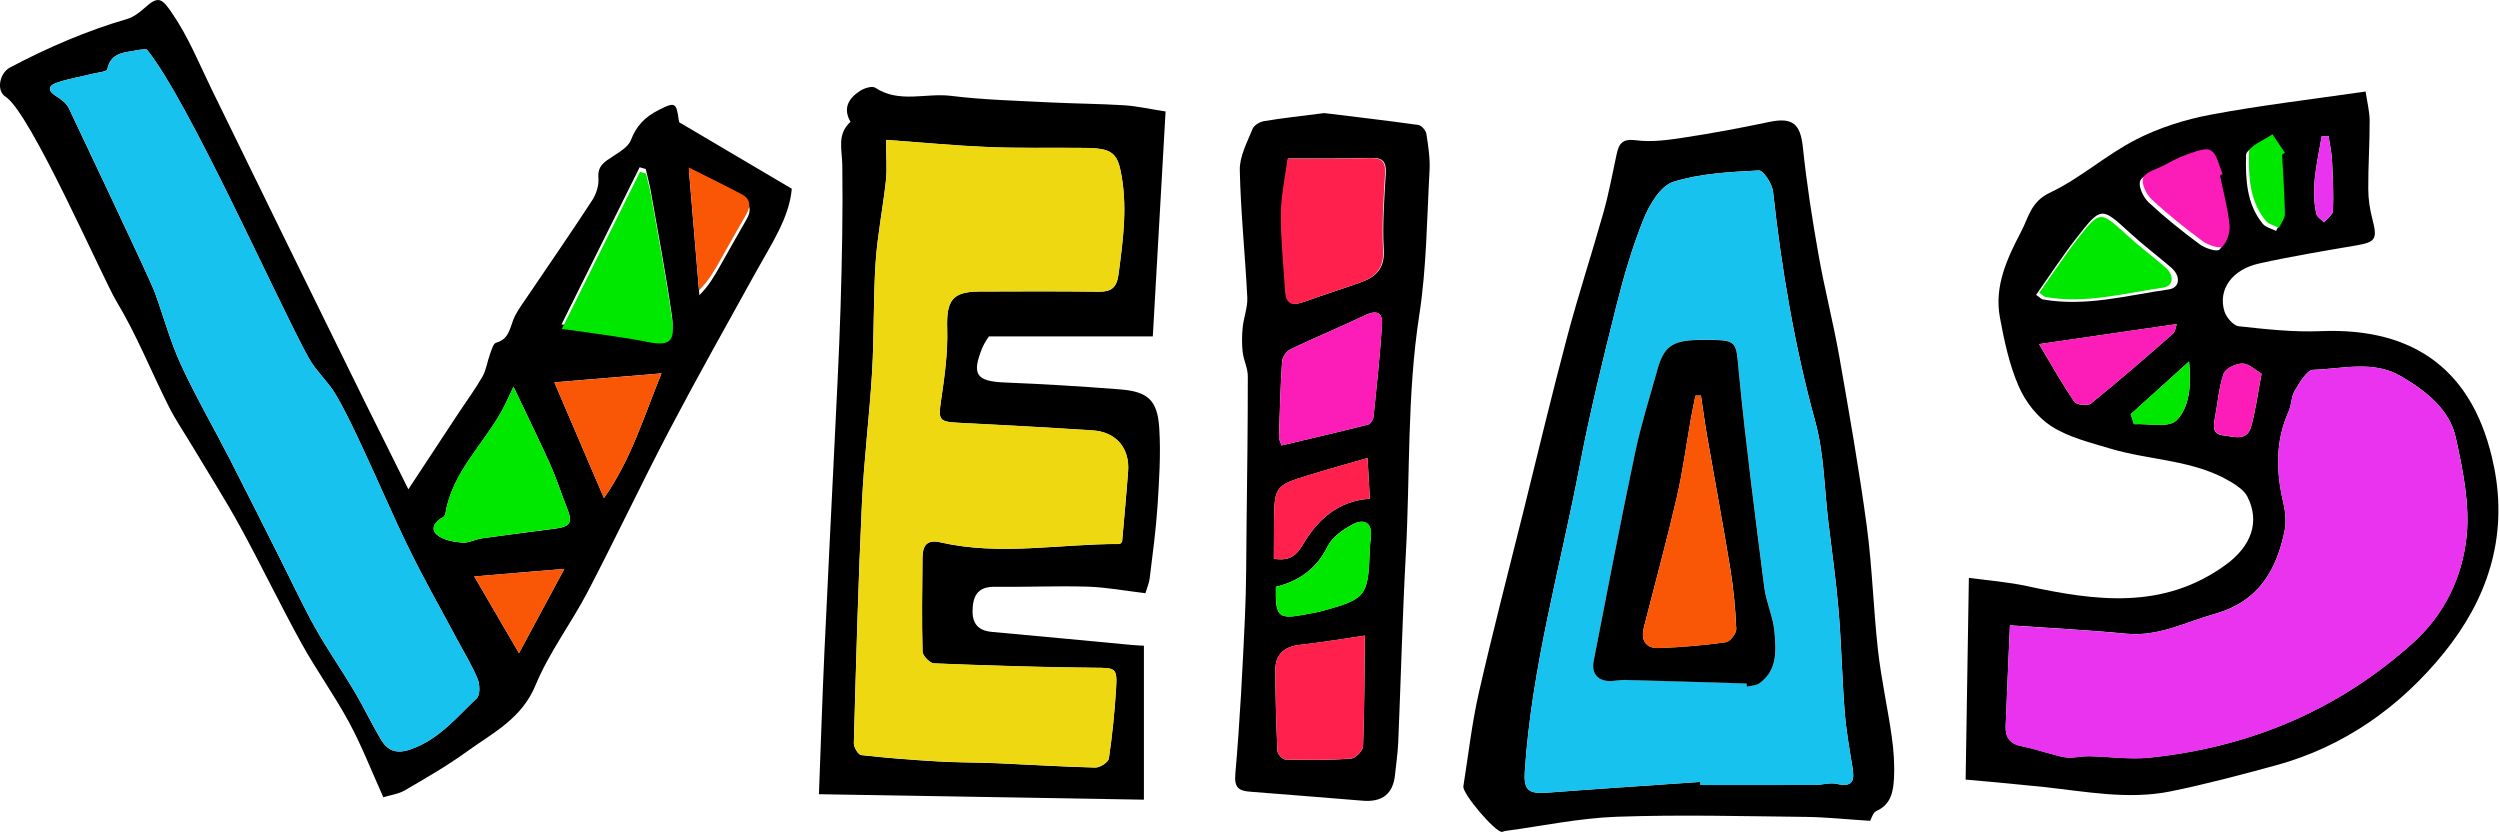<svg xmlns="http://www.w3.org/2000/svg" id="Camada_2" data-name="Camada 2" viewBox="0 0 393.41 130.92"><defs><style>      .cls-1 {        fill: #18c2ef;      }      .cls-1, .cls-2, .cls-3, .cls-4, .cls-5, .cls-6, .cls-7, .cls-8 {        stroke-width: 0px;      }      .cls-2 {        fill: #f95706;      }      .cls-3 {        fill: #00e800;      }      .cls-5 {        fill: #e933ef;      }      .cls-6 {        fill: #ff204e;      }      .cls-7 {        fill: #fc1db8;      }      .cls-8 {        fill: #edd811;      }    </style></defs><g id="Camada_1-2" data-name="Camada 1"><g><path class="cls-4" d="m60.32,125.45c-1.92-4.26-3.43-8.16-5.4-11.8-2.3-4.26-5.16-8.21-7.5-12.45-3.33-6.04-6.32-12.28-9.64-18.34-2.36-4.31-5.01-8.46-7.53-12.68-1.24-2.07-2.62-4.08-3.7-6.23-2.77-5.5-5.06-11.29-8.23-16.54C16.19,43.88,4.8,17.71.89,15.24c-1.53-.96-.96-3.75.69-4.62,5.91-3.12,12.01-5.76,18.44-7.64,1.03-.3,2-1.07,2.83-1.81,2.11-1.91,2.67-1.39,4.27.96,2.53,3.72,4.18,7.79,6.11,11.77,4.48,9.22,19.64,40.13,24.18,49.33,2.2,4.45,4.42,8.89,6.85,13.77,2.9-4.4,5.43-8.26,7.98-12.12,1.24-1.87,2.58-3.68,3.69-5.63.59-1.04.74-2.31,1.16-3.46.25-.67.52-1.73.98-1.86,1.9-.52,2.12-2.04,2.67-3.52.46-1.22,1.28-2.31,2.02-3.4,3.48-5.16,7.03-10.27,10.43-15.49.65-.99,1.08-2.38.98-3.54-.16-1.94,1.03-2.55,2.3-3.39,1.06-.7,2.4-1.48,2.81-2.54.86-2.25,2.21-3.64,4.34-4.72,2.52-1.28,2.82-1.3,3.19,1.55.03.24.13.47.1.38,5.93,3.5,11.63,6.86,17.69,10.44-.38,4.53-3.2,8.69-5.61,13.04-4.55,8.24-9.18,16.44-13.56,24.78-4.44,8.46-8.51,17.1-12.93,25.57-2.61,5-6.1,9.59-8.24,14.77-2.18,5.27-6.74,7.48-10.8,10.42-3.1,2.24-6.44,4.16-9.75,6.09-1.03.6-2.33.76-3.41,1.09ZM23.09,7.76c-.32.03-.9.01-1.46.13-1.93.41-4.18.26-4.75,3.02-.08.38-1.52.5-2.34.71-1.9.47-3.85.78-5.69,1.43-1.35.48-1.3,1.3,0,2.09.77.47,1.63,1.13,1.99,1.91,1.1,2.36,12.62,26.53,13.52,28.97,1.38,3.77,2.42,7.69,4.09,11.32,2.37,5.14,5.23,10.05,7.81,15.1,2.72,5.3,5.37,10.64,8.06,15.97,1.76,3.49,3.41,7.05,5.32,10.45,1.91,3.39,4.14,6.59,6.13,9.94,1.49,2.51,2.73,5.16,4.23,7.65,1.06,1.76,2.48,2.23,4.67,1.45,4.39-1.55,7.19-5.01,10.35-8.02.55-.52.5-2.18.13-3.06-.89-2.14-2.13-4.14-3.22-6.19-2.5-4.69-5.13-9.31-7.47-14.08-2.6-5.3-4.9-10.74-7.4-16.08-1.34-2.86-2.67-5.74-4.28-8.45-1.19-2.02-3.07-3.64-4.2-5.68-4.92-8.9-18.85-40.39-25.5-48.58Zm57.72,53.1c-.79,1.64-1.26,2.73-1.83,3.77-2.98,5.38-7.82,9.73-8.89,16.16-.04.22-.2.51-.39.61-1.24.63-2.03,1.81-.96,2.74.96.84,2.59,1.12,3.96,1.25,1.01.1,2.07-.52,3.13-.67,3.86-.55,7.73-1.01,11.59-1.54,2.41-.33,2.72-.98,1.77-3.33-.9-2.24-1.62-4.56-2.61-6.76-1.75-3.91-3.65-7.76-5.77-12.22Zm20.79-34.27c-.31-.09-.63-.18-.94-.27-4.06,8.17-8.12,16.34-12.3,24.73,1.03.13,2,.24,2.97.39,3.45.52,6.93.93,10.34,1.62,3.55.72,4.56.12,4.04-3.53-.93-6.48-2.16-12.92-3.29-19.38-.21-1.2-.54-2.38-.81-3.57Zm-14.36,33.58c2.53,5.92,5.08,11.87,7.8,18.21,4.3-6.11,6.22-12.72,9.06-19.63-5.97.5-11.19.94-16.86,1.41Zm21.2-33.05c.6,7.14,1.11,13.24,1.62,19.33,1.51-1.5,2.38-3.05,3.25-4.59,1.39-2.45,2.77-4.91,4.18-7.36.75-1.3.68-2.44-.71-3.17-2.59-1.37-5.22-2.64-8.34-4.22Zm-33.81,63.59c2.49,4.27,4.64,7.94,7.04,12.07,2.63-4.88,4.88-9.05,7.14-13.26-4.76.4-9.28.78-14.18,1.19Z"></path><path class="cls-4" d="m180.01,125.84c-17.68-.3-34.38-.58-51.14-.86.3-7.84.53-15.09.86-22.34.47-10.37,1.02-20.73,1.51-31.1.37-7.79.8-15.58,1.04-23.37.22-7.39.37-14.78.27-22.17-.03-2.44-.89-4.87,1.29-6.83-1.25-2.15-.28-3.7,1.48-4.86.66-.43,1.91-.83,2.4-.51,3.77,2.49,7.94.8,11.89,1.28,5.14.64,10.34.76,15.51,1.03,3.94.2,7.89.21,11.83.46,2,.13,3.98.59,6.47.97-.66,11.55-1.32,23.24-2.01,35.4h-25.79c-.11.18-.69.95-1.05,1.82-1.71,4.2-.91,5.25,3.55,5.43,6.03.24,12.05.61,18.07,1.08,4.45.34,5.97,1.68,6.24,6.17.25,4.05-.02,8.15-.28,12.22-.25,3.79-.77,7.56-1.23,11.34-.09.76-.42,1.5-.67,2.35-3.11-.37-6.08-.93-9.06-1.03-4.87-.15-9.76.08-14.64.02-2.22-.03-3.27.94-3.47,3.08-.21,2.29.45,3.79,3.03,4.02,7.32.65,14.64,1.37,21.96,2.05.86.08,1.72.11,1.94.12v24.25Zm-40.57-103.84c0,2.75.16,4.61-.03,6.42-.47,4.3-1.33,8.56-1.62,12.86-.38,5.71-.22,11.46-.55,17.18-.41,6.94-1.29,13.86-1.61,20.8-.58,12.56-.92,25.13-1.27,37.69-.02.64.69,1.82,1.16,1.88,4.04.46,8.09.77,12.15,1,3.09.18,6.19.15,9.28.28,5.14.22,10.27.56,15.41.68.73.02,2.04-.83,2.13-1.42.54-3.66.91-7.36,1.14-11.06.2-3.25-.12-3.2-3.42-3.22-8.42-.07-16.83-.35-25.24-.69-.65-.03-1.78-1.19-1.8-1.85-.13-4.94-.06-9.88-.01-14.82.02-1.8.66-2.88,2.77-2.39,9.38,2.16,18.82.24,28.23.27.13,0,.27-.21.41-.33.32-3.7.68-7.4.95-11.11.27-3.64-1.89-6.19-5.57-6.43-7.04-.46-14.08-.85-21.12-1.2-3.07-.16-3.2-.47-2.76-3.44.55-3.74,1.09-7.54.98-11.3-.14-4.48.73-5.9,5.08-5.92,6.26-.03,12.52-.05,18.77.03,1.97.03,2.83-.66,3.1-2.67.73-5.53,1.51-11,.28-16.61-.42-1.94-1.19-2.82-2.87-3.14-1.12-.21-2.29-.2-3.43-.21-4.84-.05-9.68.07-14.51-.13-5.18-.21-10.36-.71-16.03-1.13Z"></path><path class="cls-4" d="m294.31,129.17c-3.67-.23-6.92-.58-10.17-.62-9.92-.11-19.86-.37-29.77-.02-5.86.21-11.69,1.46-17.53,2.24-.17.02-.33.15-.5.14-1.13-.03-6.23-6.03-6.06-7.16.78-4.9,1.33-9.85,2.42-14.67,2.18-9.57,4.66-19.08,7.03-28.61,2.28-9.18,4.47-18.38,6.9-27.52,1.75-6.58,3.88-13.05,5.72-19.6.84-2.98,1.39-6.04,2.05-9.08.36-1.65.88-2.48,3.02-2.2,2.49.33,5.12-.04,7.64-.43,4.46-.68,8.9-1.51,13.31-2.44,3.73-.79,4.95.28,5.34,4,.59,5.69,1.48,11.36,2.48,17,.94,5.31,2.3,10.55,3.24,15.86,1.56,8.88,3.12,17.77,4.33,26.7.87,6.49,1.04,13.07,1.77,19.58.51,4.54,1.52,9.02,2.16,13.55.31,2.19.47,4.44.35,6.64-.11,2.01-.45,4.06-2.74,5.08-.57.25-.81,1.23-1.01,1.55Zm-26.73-6.13l.03.49c6,0,12,.01,18-.01,1.15,0,2.36-.42,3.43-.17,2.72.63,2.79-.73,2.45-2.75-.48-2.88-.99-5.76-1.21-8.67-.41-5.27-.51-10.57-.95-15.83-.39-4.68-1.06-9.34-1.62-14-.63-5.26-.66-10.69-2.05-15.75-3.27-11.9-5.3-23.97-6.65-36.2-.14-1.24-1.54-3.37-2.25-3.33-4.52.25-9.19.45-13.45,1.8-2.01.64-3.75,3.58-4.67,5.86-1.8,4.45-3.15,9.12-4.32,13.79-2.07,8.3-4.13,16.62-5.73,25.01-3.05,15.99-7.57,31.72-8.64,48.07-.19,2.96.5,3.61,3.57,3.38,8.02-.61,16.04-1.13,24.06-1.69Z"></path><path class="cls-4" d="m208.36,17.79c4.31.53,9.57,1.14,14.82,1.87.5.07,1.2.86,1.28,1.4.3,1.9.6,3.85.5,5.77-.42,7.6-.46,15.27-1.62,22.77-1.93,12.48-1.43,25.04-2.11,37.55-.54,9.9-.78,19.81-1.2,29.72-.07,1.68-.34,3.35-.5,5.03-.31,3.04-2,4.36-5.11,4.1-5.91-.5-11.83-.94-17.75-1.42-1.75-.14-2.47-.64-2.27-2.83.72-8.19,1.13-16.41,1.51-24.63.23-4.93.2-9.88.26-14.82.09-7.7.2-15.4.19-23.1,0-1.27-.66-2.52-.81-3.81-.14-1.26-.12-2.56,0-3.83.16-1.59.8-3.18.73-4.74-.33-6.7-1.04-13.38-1.18-20.08-.04-2.15,1.17-4.36,2.01-6.46.23-.57,1.14-1.11,1.81-1.22,2.79-.47,5.61-.77,9.43-1.26Zm-5.65,7.17c-.39,3.08-1.03,5.93-1.04,8.77-.02,4.04.42,8.09.67,12.13.15,2.35,1.5,2.14,3.15,1.54,2.81-1.01,5.66-1.93,8.48-2.91,2.42-.85,3.96-2.11,3.79-5.17-.23-3.97.07-7.97.31-11.95.11-1.85-.39-2.58-2.33-2.52-4.15.13-8.31.07-13.02.09Zm12.07,75.06c-3.5.51-6.78,1.08-10.09,1.44-2.51.27-4.01,1.42-4,4,.02,4.24.14,8.48.33,12.71.02.49.8,1.33,1.25,1.35,3.43.08,6.87.11,10.29-.13.72-.05,1.91-1.25,1.94-1.96.22-5.89.22-11.79.28-17.4Zm-13.1-29.93c4.6-1.09,9.14-2.15,13.65-3.29.36-.09.77-.78.82-1.23.5-4.85,1.02-9.7,1.33-14.56.11-1.76-.83-2.28-2.6-1.43-3.91,1.87-7.92,3.52-11.83,5.39-.62.29-1.25,1.24-1.3,1.93-.26,3.97-.36,7.95-.49,11.93,0,.32.2.64.41,1.26Zm-1.22,17.83c2.32.4,3.5-.42,4.48-2.09,2.36-4.02,5.56-7.01,10.63-7.35-.12-2.06-.23-4.03-.37-6.4-3.34.97-6.39,1.81-9.4,2.74-5.1,1.57-5.25,1.8-5.32,7.24-.02,1.92-.02,3.85-.02,5.87Zm.31,4.44c-.08,4.74.35,5.14,4.66,4.32.95-.18,1.91-.33,2.83-.59,6.67-1.85,7.02-2.3,7.28-9.22.03-.79.08-1.59.17-2.38.27-2.27-1.09-2.86-2.71-2.04-1.58.8-3.33,2.03-4.08,3.53-1.76,3.56-4.54,5.47-8.17,6.37Z"></path><path class="cls-1" d="m23.09,7.76c6.65,8.19,20.58,39.68,25.5,48.58,1.13,2.04,3,3.66,4.2,5.68,1.6,2.71,2.94,5.59,4.28,8.45,2.5,5.35,4.8,10.79,7.4,16.08,2.34,4.77,4.97,9.39,7.47,14.08,1.1,2.05,2.33,4.05,3.22,6.19.37.89.42,2.54-.13,3.06-3.16,3.01-5.96,6.47-10.35,8.02-2.19.78-3.61.31-4.67-1.45-1.5-2.49-2.74-5.15-4.23-7.65-1.99-3.35-4.22-6.55-6.13-9.94-1.92-3.4-3.56-6.96-5.32-10.45-2.68-5.32-5.34-10.66-8.06-15.97-2.59-5.04-5.44-9.96-7.81-15.1-1.67-3.63-2.71-7.55-4.09-11.32-.9-2.45-12.42-26.61-13.52-28.97-.36-.78-1.22-1.43-1.99-1.91-1.3-.79-1.34-1.61,0-2.09,1.83-.65,3.79-.96,5.69-1.43.82-.2,2.26-.32,2.34-.71.57-2.76,2.82-2.6,4.75-3.02.56-.12,1.15-.11,1.46-.13Z"></path><path class="cls-3" d="m80.81,60.86c2.11,4.46,4.01,8.31,5.77,12.22.99,2.2,1.71,4.52,2.61,6.76.95,2.36.64,3.01-1.77,3.33-3.86.52-7.73.99-11.59,1.54-1.06.15-2.12.77-3.13.67-1.37-.13-3-.41-3.96-1.25-1.07-.93-.28-2.11.96-2.74.19-.1.35-.39.39-.61,1.07-6.43,5.91-10.78,8.89-16.16.57-1.04,1.04-2.13,1.83-3.77Z"></path><path class="cls-3" d="m101.66,27.3c.27,1.19.6,2.37.81,3.57,1.13,6.45,2.36,12.89,3.29,19.38.53,3.65-.49,4.25-4.04,3.53-3.42-.69-6.89-1.1-10.34-1.62-.97-.15-1.94-.25-2.97-.39,4.18-8.4,8.24-16.56,12.3-24.73.31.09.63.18.94.27Z"></path><path class="cls-2" d="m87.24,60.17c5.67-.48,10.88-.91,16.86-1.41-2.84,6.91-4.76,13.52-9.06,19.63-2.72-6.35-5.26-12.29-7.8-18.21Z"></path><path class="cls-2" d="m108.38,26.35c3.12,1.57,5.75,2.85,8.34,4.22,1.39.73,1.46,1.87.71,3.17-1.41,2.44-2.79,4.9-4.18,7.36-.87,1.54-1.74,3.09-3.25,4.59-.51-6.1-1.02-12.19-1.62-19.33Z"></path><path class="cls-2" d="m74.63,90.71c4.91-.41,9.42-.79,14.18-1.19-2.27,4.21-4.51,8.37-7.14,13.26-2.41-4.12-4.55-7.8-7.04-12.07Z"></path><g><g><path class="cls-4" d="m392.47,73.45c2.26,11.28-1.18,21.02-7.91,29.32-6.84,8.44-15.71,14.77-26.51,17.69-5.45,1.48-10.92,2.94-16.46,4.07-6.69,1.36-13.36.02-20.02-.69-2.8-.29-5.62-.55-8.42-.82-1.3-.13-2.59-.23-3.83-.34.18-10.78.34-21.04.51-31.75,3.07.42,6.15.65,9.14,1.3,10.81,2.33,21.45,3.8,31.28-3.35,4-2.91,5.45-6.76,3.4-10.74-.49-.96-1.59-1.7-2.56-2.29-5.84-3.52-12.7-3.37-19.01-5.26-3.16-.95-6.52-1.76-9.24-3.5-2.19-1.4-4.11-3.85-5.16-6.28-1.49-3.41-2.29-7.19-2.97-10.88-.91-4.92,1.15-9.28,3.35-13.49,1.17-2.23,1.51-4.69,4.51-6.11,4.77-2.25,8.84-5.95,13.56-8.37,3.64-1.87,7.74-3.16,11.79-3.92,7.94-1.49,15.99-2.42,24.34-3.64.23,1.58.63,3.1.64,4.62.01,3.58-.24,7.15-.22,10.72,0,1.59.25,3.21.65,4.74.82,3.15.53,3.62-2.6,4.15-5.1.87-10.21,1.72-15.25,2.84-4.25.95-6.47,4.1-5.44,7.5.29.96,1.41,2.28,2.26,2.37,4.28.47,8.63.95,12.93.77,14.81-.6,24.21,6.28,27.23,21.31Zm-4.33,11.12c.55-5.1-.55-10.52-1.67-15.64-.99-4.54-4.68-7.37-8.57-9.68-4.41-2.62-9.24-1.2-13.87-1.06-1.02.03-2.15,2.02-2.92,3.29-.56.92-.49,2.22-.95,3.23-2.12,4.7-2,9.49-.85,14.38.34,1.43.48,3.04.2,4.46-1.29,6.27-4.15,11.13-10.94,13.04-4.61,1.29-8.9,3.63-13.95,3.13-5.8-.57-11.64-.85-18.33-1.32-.23,5.55-.48,10.71-.67,15.87-.07,1.77.72,2.81,2.55,3.15,1.73.33,3.42.91,5.14,1.35.75.19,1.51.43,2.28.44,1.02.02,2.05-.24,3.06-.22,3.22.05,6.47.55,9.64.22,15.7-1.63,29.63-7.44,41.44-18.07,4.95-4.46,7.72-10.32,8.4-16.58Zm-21.16-59.25c-.06-1.31-.36-2.6-.55-3.9l-1.09.03c-.64,4.03-1.77,8.03-.83,12.22.11.5.79.88,1.21,1.32.49-.6,1.38-1.19,1.41-1.8.1-2.62-.02-5.26-.15-7.87Zm-7.89-.8l-1.96-2.9c-1.29.92-3.67,1.82-3.68,2.78-.09,3.75.05,7.67,2.63,10.82.46.56,1.38.75,2.09,1.12.32-.73.94-1.46.92-2.19-.05-3.11-.27-6.22-.44-9.33.15-.09.29-.19.44-.29Zm-3.2,34.29c-1.01-.58-2.01-1.6-3.01-1.6-1.03,0-2.68.78-2.96,1.6-.76,2.2-.93,4.61-1.37,6.92-.25,1.3-.45,2.6,1.34,2.79,1.61.17,3.67.99,4.34-1.33.72-2.53,1.05-5.17,1.66-8.39Zm-7.03-30.75c.15-.06.29-.12.44-.18-.59-1.3-.87-3.13-1.87-3.73-.87-.51-2.61.27-3.88.69-1.24.42-2.39,1.09-3.55,1.69-1.15.59-2.84,1.01-3.21,1.94-.33.84.48,2.58,1.32,3.37,2.53,2.36,5.26,4.54,8.05,6.61.85.63,2.72,1.22,3.1.83.77-.78,1.24-2.3,1.12-3.44-.28-2.62-.98-5.19-1.52-7.78Zm-7.57,17.48c1.79-.26,1.9-2.11.39-3.42-2.14-1.84-4.41-3.55-6.49-5.46-4.48-4.1-4.53-4.19-8.28.6-2.28,2.9-4.29,6-6.5,9.14.72.5.86.68,1.03.71,6.75,1.21,13.28-.63,19.86-1.57Zm1.19,20.63c1.97-1.96,2.41-5.25,2-9.29-3.48,3.15-6.33,5.73-9.18,8.3l.51,1.57c2.29-.13,5.45.62,6.68-.59Zm.06-15.17c-7.08,1.03-14,2.04-21.66,3.15,1.83,3.06,3.56,6.15,5.54,9.07.34.49,2.12.69,2.62.28,4.38-3.55,8.63-7.24,12.86-10.95.44-.39.51-1.22.64-1.56Z"></path><path class="cls-5" d="m366.43,21.41c.19,1.3.48,2.59.55,3.9.14,2.62.25,5.25.15,7.87-.03.61-.92,1.2-1.41,1.8-.42-.44-1.1-.82-1.21-1.32-.93-4.19.19-8.19.83-12.22l1.09-.03Z"></path></g><path class="cls-5" d="m316.3,98.42c6.69.47,12.52.75,18.32,1.31,5.05.49,9.34-1.84,13.95-3.13,6.8-1.9,9.66-6.77,10.94-13.04.29-1.42.14-3.02-.2-4.45-1.15-4.9-1.27-9.68.85-14.38.46-1.02.38-2.31.95-3.24.77-1.27,1.9-3.26,2.92-3.29,4.63-.14,9.46-1.57,13.87,1.06,3.88,2.31,7.58,5.13,8.57,9.68,1.11,5.12,2.22,10.53,1.67,15.64-.67,6.26-3.44,12.12-8.4,16.58-11.82,10.63-25.75,16.45-41.45,18.08-3.17.33-6.42-.17-9.64-.22-1.02-.02-2.05.25-3.07.23-.76-.02-1.53-.25-2.28-.44-1.72-.44-3.41-1.02-5.14-1.35-1.83-.35-2.62-1.38-2.55-3.15.2-5.16.44-10.32.68-15.87Z"></path><path class="cls-3" d="m320.91,46.07c2.07-2.92,3.94-5.81,6.06-8.52,3.51-4.47,3.54-4.39,7.73-.56,1.94,1.78,4.06,3.37,6.06,5.09,1.41,1.22,1.31,2.94-.36,3.18-6.13.88-12.23,2.6-18.53,1.47-.16-.03-.29-.19-.96-.66Z"></path><path class="cls-7" d="m349.34,27.58c.53,2.59,1.24,5.17,1.51,7.78.12,1.14-.35,2.65-1.12,3.44-.38.39-2.25-.21-3.1-.84-2.79-2.06-5.52-4.24-8.05-6.6-.84-.78-1.66-2.53-1.32-3.37.37-.93,2.07-1.35,3.21-1.94,1.16-.6,2.32-1.28,3.55-1.69,1.28-.43,3.02-1.2,3.88-.69,1.01.6,1.28,2.43,1.87,3.73-.15.06-.29.12-.44.18Z"></path><path class="cls-7" d="m320.88,54.14c7.66-1.11,14.59-2.12,21.67-3.15-.13.34-.19,1.16-.64,1.55-4.23,3.72-8.49,7.41-12.86,10.95-.51.41-2.29.22-2.63-.28-1.98-2.92-3.71-6.02-5.54-9.08Z"></path><path class="cls-7" d="m355.89,58.8c-.62,3.21-.94,5.86-1.66,8.38-.67,2.32-2.73,1.51-4.33,1.33-1.79-.2-1.59-1.5-1.34-2.79.44-2.32.6-4.72,1.36-6.92.28-.82,1.93-1.6,2.96-1.6,1,0,1.99,1.02,3.01,1.6Z"></path><path class="cls-3" d="m359.12,24.33c.16,3.11.39,6.22.44,9.33.01.72-.6,1.46-.93,2.19-.71-.36-1.63-.55-2.09-1.12-2.58-3.15-2.71-7.07-2.63-10.82.02-.95,2.39-1.85,3.69-2.78.65.97,1.31,1.94,1.96,2.91-.15.1-.29.19-.44.29Z"></path><path class="cls-3" d="m335.3,65.18c2.85-2.58,5.7-5.15,9.18-8.3.41,4.03-.02,7.33-2,9.29-1.22,1.21-4.38.46-6.67.59-.17-.52-.34-1.05-.51-1.57Z"></path></g><path class="cls-8" d="m139.45,22c5.67.41,10.84.91,16.03,1.13,4.83.2,9.68.09,14.51.13,1.15.01,2.32,0,3.43.21,1.68.32,2.45,1.2,2.87,3.14,1.23,5.62.45,11.08-.28,16.61-.27,2.01-1.13,2.7-3.1,2.67-6.26-.08-12.51-.06-18.77-.03-4.34.02-5.22,1.44-5.08,5.92.12,3.76-.42,7.56-.98,11.3-.44,2.97-.31,3.29,2.76,3.44,7.04.36,14.08.74,21.12,1.2,3.68.24,5.84,2.79,5.57,6.43-.28,3.71-.63,7.41-.95,11.11-.15.12-.28.33-.41.33-9.41-.02-18.84,1.9-28.23-.27-2.12-.49-2.76.6-2.77,2.39-.04,4.94-.12,9.88.01,14.82.02.66,1.15,1.83,1.8,1.85,8.41.34,16.83.61,25.24.69,3.3.03,3.61-.03,3.42,3.22-.22,3.7-.6,7.4-1.14,11.06-.09.59-1.4,1.44-2.13,1.42-5.14-.12-10.27-.46-15.41-.68-3.09-.13-6.19-.1-9.28-.28-4.06-.24-8.11-.55-12.15-1-.47-.05-1.18-1.24-1.16-1.88.35-12.57.69-25.14,1.27-37.69.32-6.94,1.2-13.86,1.61-20.8.33-5.72.17-11.46.55-17.18.29-4.3,1.15-8.57,1.62-12.86.2-1.82.03-3.67.03-6.42Z"></path><path class="cls-1" d="m267.58,123.05c-8.02.56-16.04,1.08-24.06,1.69-3.07.23-3.76-.42-3.57-3.38,1.07-16.35,5.59-32.08,8.64-48.07,1.6-8.4,3.66-16.72,5.73-25.01,1.17-4.67,2.52-9.34,4.32-13.79.92-2.28,2.66-5.23,4.67-5.86,4.26-1.35,8.93-1.56,13.45-1.8.72-.04,2.12,2.1,2.25,3.33,1.35,12.23,3.38,24.3,6.65,36.2,1.39,5.06,1.42,10.49,2.05,15.75.56,4.67,1.23,9.32,1.62,14,.44,5.27.54,10.56.95,15.83.23,2.9.74,5.79,1.21,8.67.34,2.02.27,3.38-2.45,2.75-1.07-.25-2.28.17-3.43.17-6,.02-12,.01-18,.01l-.03-.49Zm7.27-15.49c0,.16.02.32.03.48.67-.17,1.46-.16,1.99-.53,2.91-2.06,2.64-5.22,2.37-8.15-.21-2.34-1.3-4.6-1.6-6.95-1.43-11.24-2.9-22.47-3.99-33.75-.5-5.13-.11-5.17-5.49-5.19-.44,0-.89,0-1.33.02-3.74.16-5.02,1.13-6.02,4.71-1.2,4.32-2.56,8.62-3.49,13-2.3,10.91-4.4,21.87-6.53,32.82-.4,2.03.79,3.23,2.85,3.13.7-.04,1.4-.19,2.1-.17,6.37.17,12.75.37,19.12.56Z"></path><path class="cls-6" d="m202.61,24.97c4.71-.02,8.87.03,13.02-.09,1.94-.06,2.44.67,2.33,2.52-.24,3.98-.53,7.98-.31,11.95.17,3.06-1.36,4.32-3.79,5.17-2.82.99-5.67,1.9-8.48,2.91-1.65.59-3,.81-3.15-1.54-.25-4.04-.69-8.09-.67-12.13.01-2.85.65-5.69,1.04-8.77Z"></path><path class="cls-6" d="m214.78,100.02c-.06,5.61-.06,11.51-.28,17.4-.03.71-1.22,1.91-1.94,1.96-3.42.24-6.86.21-10.29.13-.44-.01-1.22-.86-1.25-1.35-.2-4.23-.31-8.47-.33-12.71-.01-2.58,1.49-3.73,4-4,3.31-.36,6.59-.93,10.09-1.44Z"></path><path class="cls-7" d="m201.68,70.09c-.21-.62-.42-.94-.41-1.26.12-3.98.22-7.96.49-11.93.05-.68.68-1.63,1.3-1.93,3.91-1.87,7.93-3.52,11.83-5.39,1.77-.85,2.72-.33,2.6,1.43-.31,4.86-.83,9.71-1.33,14.56-.05.45-.45,1.14-.82,1.23-4.52,1.15-9.05,2.2-13.65,3.29Z"></path><path class="cls-6" d="m200.46,87.92c0-2.02,0-3.95.02-5.87.07-5.44.21-5.67,5.32-7.24,3.01-.93,6.06-1.77,9.4-2.74.14,2.37.25,4.34.37,6.4-5.07.35-8.27,3.33-10.63,7.35-.98,1.67-2.16,2.49-4.48,2.09Z"></path><path class="cls-3" d="m200.77,92.36c3.63-.9,6.4-2.81,8.17-6.37.74-1.5,2.5-2.73,4.08-3.53,1.61-.82,2.98-.23,2.71,2.04-.1.79-.14,1.58-.17,2.38-.27,6.92-.61,7.37-7.28,9.22-.93.26-1.89.41-2.83.59-4.31.81-4.74.42-4.66-4.32Z"></path><path class="cls-4" d="m274.85,107.56c-6.37-.19-12.75-.39-19.12-.56-.7-.02-1.4.13-2.1.17-2.06.11-3.25-1.09-2.85-3.13,2.13-10.95,4.23-21.9,6.53-32.82.92-4.38,2.29-8.68,3.49-13,.99-3.58,2.27-4.56,6.02-4.71.44-.02.89-.02,1.33-.02,5.38.02,5,.06,5.49,5.19,1.09,11.27,2.56,22.51,3.99,33.75.3,2.35,1.39,4.6,1.6,6.95.26,2.93.53,6.09-2.37,8.15-.52.37-1.32.36-1.99.53,0-.16-.02-.32-.03-.48Zm-7.19-45.32c-.29,0-.57.01-.86.02-.23,1.17-.48,2.33-.69,3.5-.75,4.18-1.29,8.41-2.25,12.54-1.59,6.86-3.45,13.65-5.18,20.47-.51,2,.33,3.27,2.34,3.2,3.53-.12,7.07-.43,10.57-.91.66-.09,1.67-1.4,1.64-2.11-.13-3.17-.44-6.36-.95-9.49-1.12-6.9-2.42-13.77-3.61-20.65-.38-2.18-.67-4.38-1-6.58Z"></path><path class="cls-2" d="m267.66,62.25c.33,2.19.62,4.39,1,6.58,1.2,6.89,2.49,13.76,3.61,20.65.51,3.14.82,6.32.95,9.49.03.71-.98,2.02-1.64,2.11-3.5.48-7.03.79-10.57.91-2.01.07-2.85-1.2-2.34-3.2,1.74-6.82,3.59-13.62,5.18-20.47.96-4.13,1.51-8.36,2.25-12.54.21-1.17.46-2.34.69-3.5.29,0,.57-.01.86-.02Z"></path></g></g></svg>